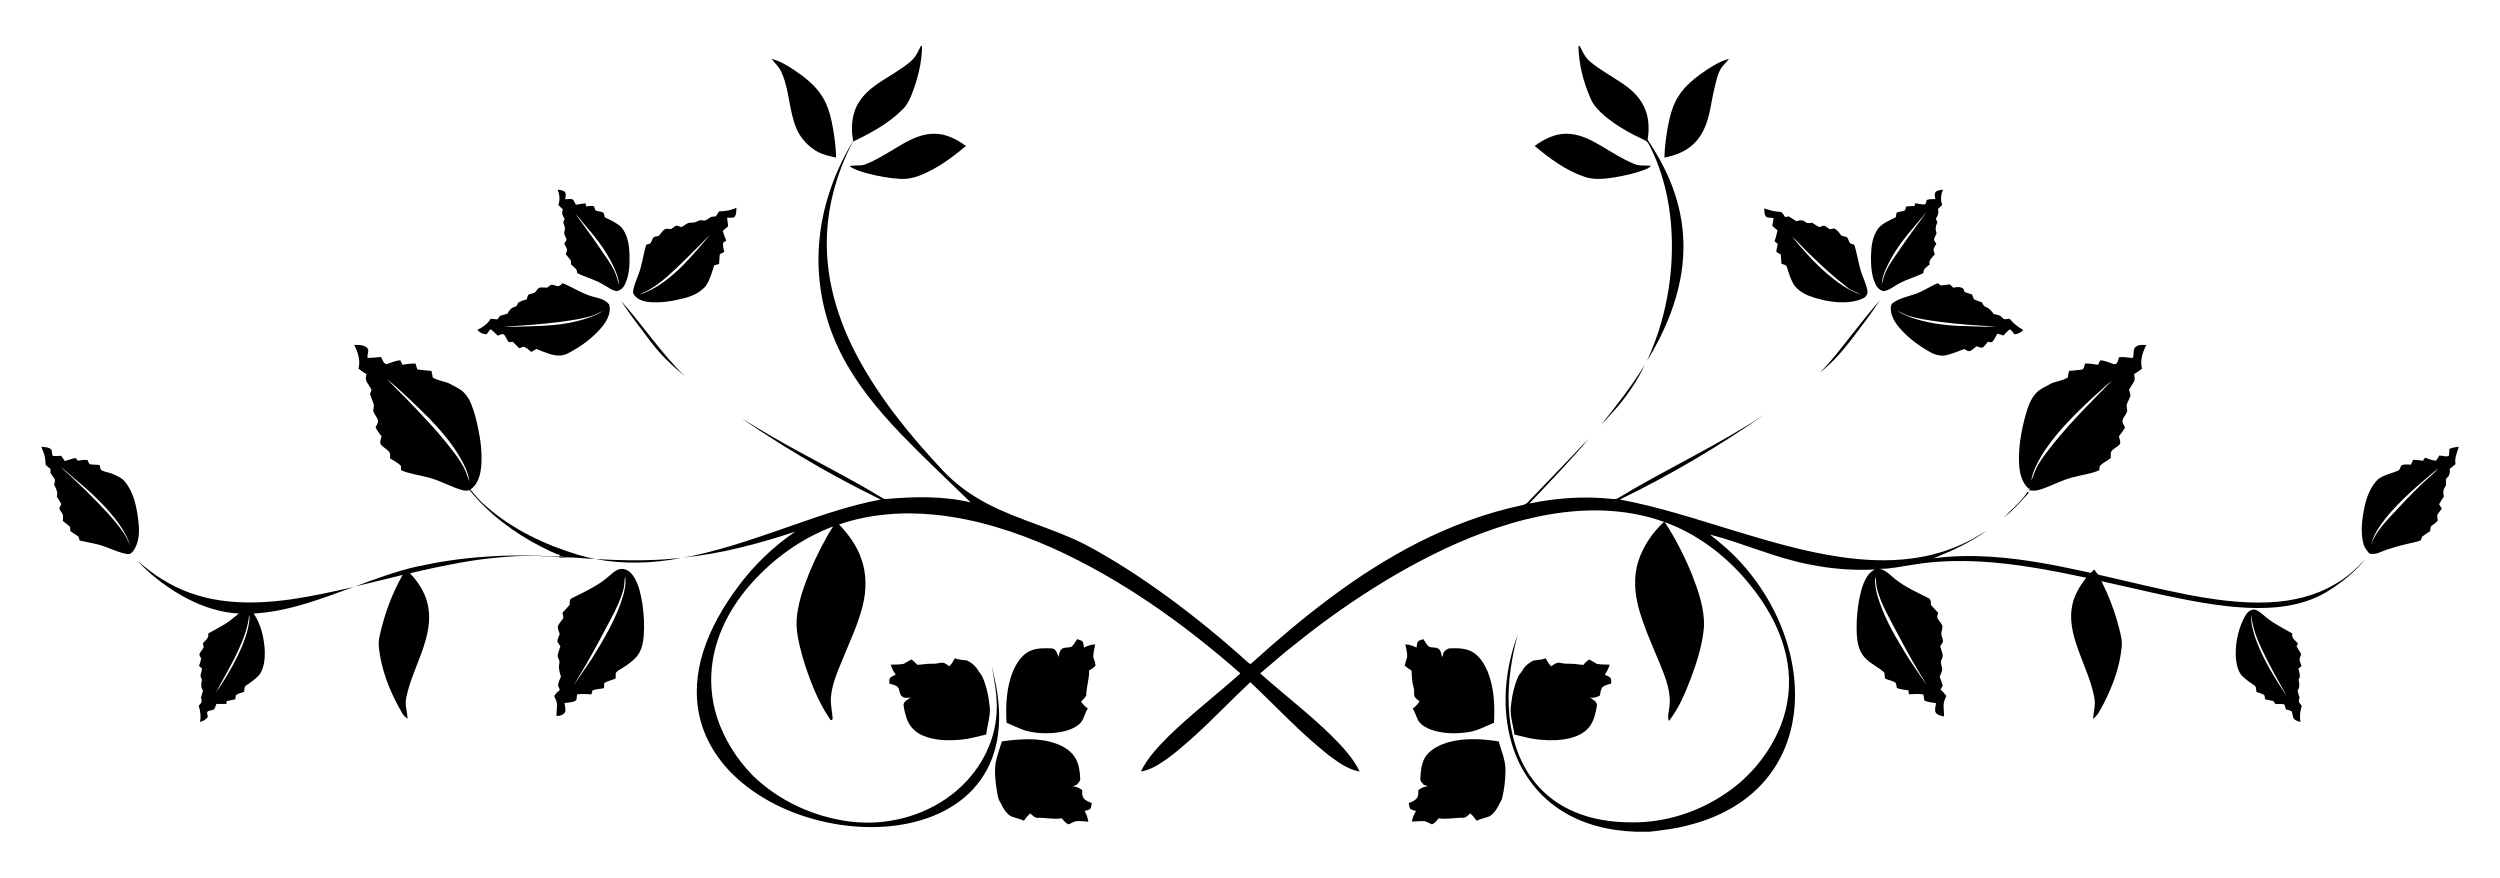 <?xml version="1.0" encoding="UTF-8"?>
<!DOCTYPE svg  PUBLIC '-//W3C//DTD SVG 1.1//EN'  'http://www.w3.org/Graphics/SVG/1.1/DTD/svg11.dtd'>
<svg enable-background="new -46.135 -51 2774.271 974" version="1.1" viewBox="-46.135 -51 2774.3 974" xml:space="preserve" xmlns="http://www.w3.org/2000/svg">

	<path d="m975.79 0h1.3c-0.14 18.68-4.84 37.09-11.72 54.37-2.36 5.88-5.31 11.66-9.92 16.11-15.6 15.69-35.39 26.26-55.15 35.74-18.49 35.62-29.59 75.51-28.91 115.81 0.41 42.99 13.88 84.94 33.92 122.67 25.18 47.03 59.26 88.61 95.67 127.33 13.88 14.57 30.38 26.48 48.19 35.78 35.12 18.43 74.19 27.66 109.46 45.73 31.55 16.76 61.52 36.34 90.37 57.35 31.06 22.72 60.9 47.09 89.44 72.9 1.33 0.95 3 3.24 4.43 1.09 56.44-50.91 116.43-99.02 184.46-133.63 36.58-18.57 75.35-33.08 115.52-41.61 2.41-0.49 4.81-1.39 6.46-3.32 13.33-13.98 26.76-27.88 40.14-41.82 9.25-9.33 17.87-19.27 27.33-28.38-20.95 24.77-43.54 48.11-65.84 71.66 29.57-6.12 60.05-8.39 90.13-5.27 2.84 0.23 6.01 0.9 8.55-0.86 53.4-32.35 110.48-58.33 162.6-92.82-51.03 35.59-104.79 67.31-160.76 94.51 42.5 7.92 83.64 21.46 124.93 33.99 39.64 12.03 79.53 23.96 120.63 29.88 25.48 3.63 51.45 4.93 77.05 1.71 21.59-2.69 42.84-8.71 62.32-18.48 7.84-3.63 14.99-8.55 22.5-12.79-18.03 13.17-38.51 22.52-59.15 30.82 41.71-5.32 83.95-1.2 125.14 6.2 16.46 2.89 32.75 6.66 49.12 10.03 1.32-1.25 2.67-2.49 4.03-3.73 1.74 2.51 3.17 5.95 6.67 6.28 31.91 7.28 63.68 15.15 95.8 21.49 30.13 5.75 60.81 10.1 91.56 8.68 25.22-1.18 50.68-6.92 72.56-19.89 12.96-7.13 23.95-17.23 34-27.97-12.14 14.99-27.52 27.18-44.04 37.03-26.64 15.48-58.45 18.32-88.64 16.79-31.95-1.68-63.39-8.04-94.6-14.69-21.85-4.83-43.66-9.76-65.47-14.74 8.42 16.79 15.18 34.45 19.74 52.68 1.59 6.64 3.61 13.39 2.72 20.3-2.06 21.96-9.78 43.06-19.83 62.57-3.51 6.02-5.97 13.12-11.99 17.18 0.51-7.55 3.1-15.09 1.57-22.67-2.85-16.8-9.97-32.4-15.84-48.27-6.23-16.45-12.07-34.01-9.32-51.83 1.69-12.65 8.31-23.92 16.07-33.8-38.59-8.17-77.5-15.65-116.96-17.88-25.38-1.38-50.98-0.75-76.06 3.59-12.04 1.66-24.02 4.59-36.23 4.42 7.18 1.45 11.95 7.3 17.46 11.6 11.03 8.67 23.91 14.47 36.39 20.7 3.24 1.21 3.07 4.89 3.08 7.74 2.64 2.92 5.33 5.8 7.93 8.77-0.32 1.91-1.21 3.86-0.75 5.82 1.63 3.2 4.64 5.64 5.61 9.2-0.01 2.95-1.31 5.73-1.34 8.68 0.43 2.81 2.04 5.43 1.91 8.33-0.74 1.9-2.04 3.52-3.13 5.21 1.23 4.63 4.43 9.61 1.78 14.34-2.88 4.23 1.77 8.76 0.12 13.2-0.66 2.1-1.61 4.09-2.47 6.12 1.33 3.24 2.49 6.55 3.4 9.95-0.83 1.41-1.62 2.84-2.37 4.28 2.29 2.24 4.53 4.54 6.47 7.12-1.41 3.1-3.02 6.25-3.11 9.73-0.12 4.32 0.56 8.62 0.47 12.96-3.45-0.66-7.56-1.44-9.49-4.7-1.05-3.25 0.24-6.71 0.63-9.97-4.44-0.65-8.95-1.17-13.08-2.97-0.27-2.23-0.33-4.48-0.96-6.63-5.31-1.18-10.78-0.32-16.14-0.27-0.16-1.46-0.3-2.92-0.42-4.37-4.28-0.8-8.87-0.73-12.82-2.7-0.71-1.8-0.47-3.94-1.49-5.57-3.4-2.79-8.14-2.78-11.82-5.02-0.34-2.13-0.16-4.31-0.6-6.41-6.18-5.79-14.28-9.12-20.28-15.17-6.61-5.9-9.24-14.89-10.06-23.43-1.09-12.76-0.28-25.63 1.62-38.28 1.85-10.22 3.87-20.77 9.51-29.69 2-3.39 5.11-5.92 8.5-7.86-24.17 1.32-48.47-0.74-72.19-5.51-38.01-7.18-73.43-23.53-110.73-33.28 13.46 10.56 26.49 21.81 37.65 34.85 26.1 29.76 44.9 66.12 52.91 104.96 4.66 23.04 5.43 47.04 0.78 70.16-3.58 18.05-10.54 35.49-20.86 50.75-10.15 15.21-23.58 28.12-38.83 38.15-16.8 11.06-35.68 18.76-55.15 23.67-14.23 3.83-28.88 5.64-43.48 7.3h-14.84c-29.93-0.95-60.36-8.17-85.43-25.08-25.46-16.8-43.91-43.19-52.54-72.31-11.91-39.58-7.8-82.71 6.44-121.12-6.7 25.59-11.08 52.01-9.9 78.54 1.16 30.45 9.73 61.61 29.3 85.5 11.39 14.02 26.35 25.01 42.93 32.1 20.31 8.78 42.62 12.04 64.64 11.97 37.02 0.35 73.78-11.51 104.25-32.4 27.15-18.28 48.69-44.78 60.78-75.21 8.61-21.77 11.26-45.84 7.5-68.95-5.4-34.44-23.35-65.66-45.69-91.93-24.19-28.66-55.28-51.77-90.59-64.74 12.02 18.3 21.96 37.92 30.23 58.18 7.08 18.36 13.91 37.54 13.36 57.49-1.59 19.76-7.54 38.89-14.47 57.36-6.47 16.67-13.33 33.67-24.55 47.76-1.87-4.98 0.08-10.24 0.51-15.29 2.36-16.42-4-32.3-10.05-47.21-8.44-20.47-17.7-40.7-23.75-62.05-4.78-17.3-6.17-36.07-0.46-53.32 5.49-16.52 15.58-31.38 28.35-43.15-22.54-8.19-46.5-12.04-70.42-12.69-44.48-1.02-88.48 9.26-130 24.58-37.89 14.08-74.03 32.52-108.62 53.35-34.39 20.88-67.43 44-98.73 69.28-13.89 10.65-26.94 22.34-40.31 33.63 25.98 23.2 53.78 44.34 78.71 68.71 12.02 12.12 24.16 24.67 31.72 40.19-13.21-2.25-24.23-10.51-34.71-18.33-31.12-24.47-57.9-53.79-86.72-80.81-20.9 19.5-40.56 40.3-61.74 59.51-12.93 11.52-25.87 23.23-40.76 32.2-5.83 3.53-12.17 6.31-18.93 7.44 7.33-15.21 19.16-27.52 30.91-39.37 25.21-24.63 53.34-45.97 79.49-69.55-62.86-55.28-131.9-104.55-208.42-139.1-41.22-18.32-84.8-32.26-129.81-36.89-35.9-3.68-72.81-1.06-107.09 10.69 10.4 11.11 19.86 23.59 24.69 38.2 5.95 16.58 5.8 34.84 1.57 51.81-5.26 21.26-14.88 41.06-23.03 61.3-5.43 13.08-11.15 26.42-12.3 40.69-0.63 7.75 1.41 15.33 1.94 23.01 0.3 1.75-2.29 3.36-2.96 1.08-14.04-20.54-22.79-44.16-30.06-67.8-4.3-15.63-8.71-31.89-6.42-48.22 2.14-16.51 7.86-32.26 14.04-47.63 7.36-17.35 15.75-34.32 25.91-50.2-34.92 13.15-66.08 35.45-90.77 63.32-21.38 23.95-37.63 53.28-42.77 85.21-3.48 21.04-1.78 42.85 4.67 63.17 7.81 24.12 21.66 46.14 39.3 64.28 28.99 28.52 67.9 46.27 108.08 51.49 39.37 4.9 80.81-5.14 112.44-29.38 26.45-19.95 45.58-50.18 49.72-83.3 2.88-20.26-1.13-40.56-4.8-60.43 2.14 9.36 4.51 18.69 5.98 28.19 3.3 20.73 3.6 42.22-1.63 62.67-4.31 17.15-12.78 33.3-24.85 46.27-12.35 13.42-28.13 23.38-45.02 30.06-32.83 12.87-69.19 14.57-103.8 9.33-39.14-6.14-77.46-21.35-108.05-46.87-22.23-18.49-39.74-43.45-46.42-71.82-5.81-23.89-3.75-49.19 3.55-72.51 8.22-26.5 22.43-50.75 38.93-72.91 17.53-23.64 38.94-44.39 63.31-60.93-40.48 13.32-81.97 24.5-124.47 28.73 3.41-0.61 6.83-1.15 10.23-1.81 39.75-8.49 78.04-22.39 116.35-35.7 30.43-10.65 61.12-20.94 92.86-26.94-22.97-11.2-45.62-23.05-67.8-35.73-29.56-17.03-58.71-34.88-86.62-54.51 21.52 13.53 43.51 26.31 65.91 38.34 29.62 16.25 59.78 31.57 88.61 49.22 1.76 0.93 3.52 2.34 5.65 2.16 31.26-2.79 63.26-3.58 94.01 3.71-26.25-25.61-53.05-50.66-78.47-77.11-24.97-26.27-48.38-54.59-64.89-87.04-19.47-37.83-28.23-81.12-24.76-123.54 3.14-40.17 16.96-79.09 37.72-113.48-2.72-14.78-1.56-30.98 6.97-43.76 9.31-14.6 25.16-22.69 39.27-31.83 7.06-4.83 14.66-9.14 20.53-15.48 3.84-4.1 5.73-9.48 8.46-14.29m1059.1 588.68c-0.88 7.33 0.44 14.72 2.48 21.75 6.25 20.75 16.6 39.97 27.84 58.4 8.17 13.99 17.7 27.11 26.83 40.48-2.45-4.56-5.33-8.86-7.95-13.31-9.82-15.92-18.45-32.53-27.31-48.99-7.3-13.99-15.3-27.81-19.6-43.1-1.53-4.96-1.05-10.23-2.29-15.23z"/>
	<path d="m1705.5 0h1.33c3.34 6.41 6.34 13.34 12.19 17.94 10.32 8.32 21.92 14.84 32.98 22.1 10.55 6.81 20.57 15.36 26.07 26.9 5.69 11.44 6.24 24.72 4.18 37.14 13.02 19.46 24.24 40.34 31.14 62.79 7.92 24.81 10.41 51.3 7.42 77.16-4.38 37.69-19.57 73.33-39.18 105.52 6.06-14.07 11.81-28.31 15.87-43.11 6.96-24.55 10.87-49.96 11.6-75.46 1.11-40.26-5.44-81.37-23.34-117.72-1.73-3.41-3.25-7.47-7.15-8.9-15.45-7.16-30.53-15.45-43.63-26.42-6.29-5.44-12.5-11.42-15.81-19.2-8.22-18.46-13.37-38.48-13.67-58.74z"/>
	<path d="m810.1 14.37c8.94 2.1 16.82 7.05 24.47 11.93 11.98 8.06 23.85 17.12 31.59 29.54 6.99 10.87 10.01 23.66 12.21 36.24 1.74 10.5 3.22 21.11 3.31 31.77-7.38-1.55-14.91-3.15-21.5-6.98-9.78-5.66-17.74-14.47-22.28-24.82-8.72-20.15-7.75-43.04-16.89-63.04-2.53-5.64-7.17-9.85-10.91-14.64z"/>
	<path d="m1848.2 26.22c7.6-4.86 15.47-9.74 24.35-11.85-3.34 4.39-7.84 7.93-10.21 13-3.01 6.21-4.34 13.03-5.94 19.69-3.81 15.2-4.83 31.27-11.67 45.58-5.03 10.95-13.84 20.14-24.81 25.22-6 2.92-12.47 4.71-18.99 5.98 0.17-11.34 1.78-22.61 3.72-33.77 2.18-11.76 5.11-23.68 11.57-33.89 7.77-12.65 19.86-21.76 31.98-29.96z"/>
	<path d="m953.82 109.78c11.6-6.75 24.42-12.86 38.18-12.33 12.48 0.32 23.91 6.32 33.78 13.54-10.96 9.12-22.27 17.91-34.75 24.87-11.33 6.31-23.71 12.15-36.99 11.73-12.95-0.6-25.76-3.04-38.28-6.37-6.62-1.84-13.31-3.86-19.13-7.62 5.7-2.01 12.04 0.15 17.64-2.27 14.03-5.5 26.58-14.01 39.55-21.55z"/>
	<path d="m1656.9 110.99c10.21-7.51 22.18-13.66 35.16-13.57 14.15-0.09 27.09 6.62 38.96 13.64 11.79 6.98 23.35 14.53 36.07 19.75 5.92 2.89 12.66 1.21 18.95 2.31-1.69 1.79-3.83 3-6.1 3.84-10.87 4.19-22.28 6.8-33.73 8.76-11.26 1.75-23.1 3.3-34.1-0.58-20.74-6.99-38.56-20.3-55.21-34.15z"/>
	<path d="m572.73 159.42c2.76 0.64 6.21 0.44 8.17 2.88 1.62 2.32 0.41 5.27 0.14 7.83 2.84 0.02 5.94-0.85 8.64 0.33 1.35 1.73 2.17 3.81 3.22 5.73 3.54-0.53 7.07-1.17 10.63-1.59 0.2 0.85 0.62 2.55 0.82 3.4 2.66-0.1 5.35-0.79 8.01-0.4 1.56 1.05 1.47 3.19 2.1 4.78 2.81 1.16 5.93 1.3 8.76 2.41 1.3 1.37 1.18 3.56 1.74 5.32 6.35 3.05 12.9 6.01 18.21 10.76 7.33 8.59 8.95 20.31 9.28 31.21 0.2 10.93-0.17 22.35-5.04 32.36-1.49 3.55-4.6 6.39-8.24 7.57-5.61-0.03-10.02-4.06-14.73-6.54-9.32-6.08-20.36-8.43-30.17-13.49 0.56-4.65-3.96-6.52-6.56-9.42-0.69-1.63 0.33-3.68-0.87-5.14-1.63-2.18-3.5-4.17-5.16-6.32 0.56-1.68 1.23-3.35 1.48-5.12-0.67-2.37-2.06-4.43-3.18-6.59 0.96-1.41 1.98-2.8 2.67-4.38-0.74-3.27-3.76-6.25-2.32-9.74 1.21-3.23-0.25-6.42-1.45-9.4 0.52-1.36 1.05-2.73 1.6-4.08-2.17-3.03-3.83-6.7-1.91-10.32-1.71-1.69-3.45-3.35-5.16-5.03 2.27-5.55 1.36-11.57-0.68-17.02m19.24 26.36c8.9 12.47 18.19 24.67 26.76 37.37 5.84 8.66 12.24 17.02 16.88 26.41 2.51 5.02 3.47 10.61 5.34 15.87-0.5-6.63-2.77-12.97-5.43-19-6.34-13.87-14.92-26.65-24.61-38.39-6.45-7.31-12.39-15.05-18.94-22.26z"/>
	<path d="m2102 161.94c2.08-2.05 5.24-1.91 7.92-2.55-2.06 5.45-2.97 11.44-0.71 16.99-1.61 1.53-3.21 3.06-4.78 4.6 1.2 3.77-0.12 7.53-2.24 10.66 0.5 1.42 1.02 2.83 1.56 4.25-1.94 3.77-2.52 8-0.74 11.95-1.07 2.34-2.39 4.59-2.99 7.1 0.5 1.69 1.67 3.06 2.65 4.51-1.17 2.13-2.54 4.18-3.21 6.53 0.23 1.76 0.92 3.42 1.5 5.11-2.44 3.55-7.25 6.38-5.7 11.36-2.97 2.68-7.33 4.86-6.89 9.53-8.66 4.5-18.29 6.79-26.84 11.53-5.85 2.92-10.87 7.87-17.62 8.59-3.8-0.94-7.01-3.89-8.58-7.43-4.69-9.46-5.27-20.27-5.21-30.65 0.29-9.56 0.98-19.6 5.87-28.08 4.2-8.47 13.8-11.76 21.69-15.83 0.28-1.75 0.47-3.55 1.02-5.25 2.62-0.97 5.49-1.1 8.15-2.03 2.12-0.37 1.52-3.1 2.21-4.64 3.08-0.46 6.22-0.58 9.36-0.55 0.18-0.77 0.53-2.3 0.7-3.07 3.27 0.37 6.51 1.24 9.83 1.35 2.63-0.04 2.4-3.24 3.05-5.03 3.06-0.99 6.3-1.07 9.52-0.99-0.24-2.6-1.51-5.74 0.48-7.96m-49.74 74.3c-4.76 8.87-9.58 18.2-10.33 28.4 1.03-2.87 1.71-5.85 2.63-8.75 3.13-9.95 9.55-18.35 15.29-26.9 10.34-15.32 21.31-30.19 32.27-45.07-14.01 16.86-29.33 32.92-39.86 52.32z"/>
	<path d="m751.84 183.57c6.62-0.2 13.33-0.98 19.3-4.1-0.46 3.45 0.19 7.61-2.31 10.4-2.45 1.36-5.48 0.46-8.15 0.76 0.29 3.16 1.1 6.26 1.23 9.44-1.81 1.92-4.14 3.25-5.97 5.16 0.95 3.68 2.32 7.22 3.84 10.7-1.17 0.89-2.35 1.77-3.53 2.63-0.23 3.38 0.44 6.71 1.41 9.94-1.65 0.94-3.32 1.82-4.99 2.67-0.46 3.58-0.59 7.19-0.82 10.79-1.82 0.51-3.66 0.99-5.48 1.48-2.47 7.8-4.56 15.9-9.19 22.77-6.07 7.31-15.06 11.51-24.15 13.69-13 3.39-26.56 5.63-40 4.16-6.61-0.87-14.29-3.61-16.78-10.42 0.52-6.56 3.32-12.67 5.63-18.75 4.57-11.03 5.54-23.07 9.19-34.37 1.56-0.55 3.4-0.63 4.72-1.72 1.29-1.86 1.74-4.14 2.9-6.07 1.71-1.49 4.14-1.46 6.25-1.92 2.09-2.53 3.83-5.48 6.61-7.32 2.02-1.39 4.5-0.12 6.75-0.23 2.02-1.04 3.68-2.67 5.71-3.72 2.05-0.38 3.95 0.95 5.88 1.49 3.73-1.62 6.75-5.42 11.15-4.92 3.49 0.27 6.62-1.4 9.7-2.79 2.03 0.14 4.13 0.69 6.17 0.21 2.35-0.98 4.16-2.94 6.52-3.93 1.49-0.22 3.02-0.21 4.53-0.46 1.62-1.6 2.65-3.67 3.88-5.57m-40.18 56.09c-10.88 10.48-21.8 21.19-34.66 29.25-4.24 2.77-9.02 4.51-13.38 7.03 18.66-6 34.25-18.77 48.01-32.35 10.48-10.96 20.61-22.29 30.09-34.12-9.96 10.12-19.84 20.32-30.06 30.19z"/>
	<path d="m1911.7 180.26c4.36 1.28 8.65 3.01 13.22 3.41 2.02 0.32 4.2 0.21 6.13 1.07 1.59 1.39 2.53 3.34 3.7 5.09 1.39-0.21 2.82-0.43 4.25-0.67 2.79 1.78 5.52 3.67 8.42 5.3 3.15-1.05 6.77-1.76 9.53 0.65 2.2 2.08 5.06 1.59 7.75 0.95 2.63 1.75 5.28 3.5 8.08 5 1.69-0.65 3.35-1.42 5.19-1.72 2.28 0.94 4.1 2.68 6.23 3.92 1.62 0.24 3.21-0.51 4.85-0.78 3.08 1.24 5.19 3.81 7.01 6.49 1.6 2.95 5.77 1.7 7.94 3.9 1.14 1.94 1.54 4.28 2.98 6.08 1.34 0.9 3.02 1.08 4.58 1.57 3.43 10.67 4.71 21.9 8.43 32.49 2.17 5.94 4.89 11.73 6.1 17.98 0.87 2.94-0.7 6.24-2.89 8.15-8.87 4.82-19.29 5.72-29.2 5.24-11.59-0.73-23.06-3.33-33.87-7.56-7.14-3.21-14.34-8.01-17.47-15.5-2.75-5.12-4.05-10.79-5.92-16.24-0.83-2.49-4.02-2.46-6.01-3.41-0.28-3.5-0.36-7.02-0.77-10.51-1.69-0.91-3.85-1.32-4.89-3.05 0.21-2.81 1.18-5.49 1.59-8.27-0.93-1.28-2.34-2.03-3.56-2.94 1.4-4.01 2.45-8.14 3.31-12.3-2.05-1.62-4.09-3.25-5.89-5.12 0.65-2.83 1.23-5.69 1.43-8.59-2.78-0.39-6.02 0.28-8.35-1.56-2.16-2.45-1.65-6.05-1.9-9.07m30.63 30.99c11.89 14.47 24.2 28.72 38.44 40.96 11.43 9.68 23.74 19.07 38.15 23.73-5.23-3.08-11.45-4.46-15.96-8.73-14.47-11.11-27.87-23.53-40.92-36.26-6.78-6.36-12.74-13.55-19.71-19.7z"/>
	<path d="m578.36 263.25c11.49 4.76 21.96 11.97 34.09 15.12 6.25 1.57 13.38 3.09 17.41 8.6 2.41 8.26-1.74 16.7-6.63 23.2-10.76 13.5-25.09 23.88-40.43 31.61-11.46 5.01-23.05-1.71-33.75-5.48-1.87 1.13-3.76 2.24-5.69 3.25-2.64-2.1-5.01-4.85-8.33-5.83-1.68 0.44-3.27 1.15-4.88 1.79-2.5-2.35-4.87-4.84-7.29-7.27-1.28 0.23-2.56 0.49-3.85 0.59-3.01-2.09-3.29-6.46-6.14-8.73-2.19-1.14-4.46 0.78-6.49 1.41-2.94-2.25-5.08-5.44-8.39-7.21-1.37 1.9-2.75 3.8-4.18 5.65-4.03-0.04-7.64-1.84-10.28-4.84 5.86-2.85 11.5-6.52 14.8-12.34 2.52 0.12 5.04 0.38 7.55 0.75 0.93-1.33 1.85-2.67 2.77-4 2.77-0.79 5.55-1.57 8.33-2.37 1.76-3.22 3.93-6.57 7.75-7.49 2.32-0.47 3.41-2.35 3.97-4.5 2.86-2.05 6.25-3.06 9.64-3.86 0.52-1.74 0.88-3.54 1.72-5.16 2.13-1.19 4.66-1.28 6.88-2.27 2.06-1.46 3.02-4.01 5.05-5.5 2.95-0.73 6.02-0.24 9.03-0.12 1.59-1.18 3.06-2.62 4.94-3.35 2.66 0.09 5.04 1.77 7.71 1.68 1.82-0.67 3.19-2.14 4.69-3.33m32.82 36.09c-11.78 3.76-24.12 5.18-36.31 6.97-20.61 2.63-41.36 4.01-62.09 5.25 4.05 0.25 8.12 0.16 12.18 0.06 23.06-0.87 46.43-0.49 68.98-6.17 10.21-2.53 20.49-5.76 29.33-11.6-4.09 1.69-7.89 4.06-12.09 5.49z"/>
	<path d="m2078.4 275.53c9.19-2.82 16.98-8.74 25.87-12.28 1.46 0.93 2.69 2.92 4.7 2.41 2.9-0.25 5.77-0.76 8.69-1.12 1.22 1.28 2.5 2.54 3.81 3.77 3.62-0.86 7.88-1.52 11.04 1.01 0.6 1.19 0.98 2.48 1.46 3.75 2.66 1.14 5.55 1.64 8.26 2.71 0.95 1.77 1.33 3.8 2.4 5.52 2.74 1.29 5.7 2.09 8.54 3.18 1.14 2.2 2.28 4.67 4.88 5.42 3.64 1.37 6.02 4.51 8.25 7.54 2.44 0.59 5.01 0.96 7.3 2.11 1.51 1.15 2.68 2.75 4.37 3.72 1.97 0.02 3.94-0.32 5.95-0.54 4.17 5.13 9.42 9.16 15.13 12.47-2.59 2.84-6.04 4.62-9.91 4.75-1.53-1.92-2.65-4.47-5.09-5.36-2.68 1.88-4.7 4.49-7 6.76-2.21-0.95-4.5-1.69-6.87-1.93-1.67 2.89-2.93 6.08-5.14 8.6-1.4 1.51-3.5 0.34-5.19 0.26-1.76 2.01-3.23 4.3-5.26 6.04-2.35 1.31-4.9-0.48-7.18-1.09-2.34 1.68-4.42 3.73-6.92 5.13-2.45 1.26-4.72-1.11-6.8-2.03-7.25 2.52-14.27 5.86-21.87 7.19-7.02 0.83-13.69-2.07-19.47-5.75-9.47-5.58-18.37-12.18-26.11-19.99-6.13-6.41-12.21-13.66-13.85-22.64-0.44-3.5-1-8.15 2.51-10.31 7.02-4.81 15.51-6.68 23.5-9.3m-18.93 18.29c4.55 3.29 9.79 5.42 15.01 7.42 17.48 6.18 36.06 8.71 54.52 9.45 13.49 0.18 26.97 1.33 40.47 0.91-21.18-1.44-42.41-2.68-63.47-5.55-11.47-1.67-23.04-3.1-34.13-6.59-4.36-1.38-8.23-3.84-12.4-5.64z"/>
	<path d="m2040.1 282.16c-10.59 16.2-22.43 31.53-34.24 46.86-9.65 12.39-20.4 24.02-32.76 33.76 13-12.71 23.77-27.41 35.09-41.58 10.44-13.17 20.73-26.48 31.91-39.04z"/>
	<path d="m642.82 282.62c24.66 27.34 44.74 58.66 71.45 84.2-13.66-11.3-26.78-23.43-37.5-37.61-11.54-15.37-23.43-30.5-33.95-46.59z"/>
	<path d="m346.92 331.76c5.36-0.17 12.09-0.14 15.53 4.71 0.5 3.21-1.31 6.47-0.66 9.79 4.96-0.15 9.9-0.73 14.86-1.06 1.87 2.65 2.47 7.66 6.37 7.83 5-1.46 9.71-4.01 15.04-4.17 0.78 1.69 1.59 3.37 2.52 5 4.73-0.96 9.55-1.51 14.39-1.42 0.65 2.17 1.26 4.36 1.97 6.52 5.22 0.77 10.48 1.18 15.74 1.65 0.62 2.4 1.02 4.84 1.39 7.28 6.18 4.14 14.04 3.91 20.34 7.75 3.44 1.87 6.98 3.58 10.29 5.69 5.84 3.98 9.79 10.19 12.31 16.69 3.33 8.42 5.62 17.23 7.38 26.11 2.95 13.74 4.63 27.88 3.53 41.94-0.84 9.66-3.51 20.41-12.03 26.17 5.31 6.55 10.79 13.08 17.3 18.5 29.39 25.83 65.49 42.96 102.77 54.1 5.99 1.78 12.07 3.16 18.17 4.5-13.58-0.44-27.18-2.84-40.76-1.24 1.55-0.53 4.64-1.59 6.19-2.12-2.56 0.31-5.04 1.16-7.61 1.24-8.63-0.42-17.24-1.2-25.87-1.6-27.02 0.35-54.02 2.88-80.63 7.64-18.97 3.47-37.86 7.44-56.62 11.89 10.62 11.17 19.17 25.16 20.73 40.78 2.32 18.18-3.54 35.98-9.87 52.76-5.51 14.61-11.88 29.04-14.96 44.42-1.86 7.8 1.07 15.58 1.47 23.37-2.15-1.29-4.15-2.92-5.42-5.11-11.77-19.71-20.89-41.24-25.08-63.89-1.12-7.44-2.58-15.16-0.59-22.58 5.17-23.68 13.57-46.78 25.55-67.88-17.59 4.32-35.16 8.7-52.79 12.8 22.41-8.24 44.84-16.7 68.17-21.98 24.71-5.39 49.79-9.28 75.05-10.9 17.93-1.58 35.96-1.47 53.95-1.65 9.55 0.51 19.09 1.32 28.67 1.44 0.61-0.58 1.23-1.15 1.86-1.71-7.76-2.11-14.71-6.29-21.94-9.66-29.9-15.46-57.43-36.15-78.65-62.43-2.88 0.8-5.89 0.72-8.74-0.18-12.41-3.66-23.71-10.31-36.23-13.65-10.33-2.98-21.25-3.89-31.13-8.33-0.03-1.6-0.05-3.19-0.05-4.78-3.5-3.55-8.04-5.69-12.18-8.35 0.08-2.19 0.6-4.58-0.6-6.56-2.31-3.93-7.24-5.27-9.71-9.06-1.34-2.86 0.4-5.95 1-8.78-2.5-3.16-4.93-6.39-6.76-9.99 1.13-2.3 2.86-4.57 2.81-7.23-0.67-3.8-3.76-6.5-5.07-10.03-0.76-2.86 1.22-5.79 0.13-8.61-1.24-3.84-2.78-7.58-4.06-11.4 0.6-1.41 1.21-2.82 1.82-4.22-1.64-3.25-3.87-6.14-5.6-9.33-1.44-2.54-0.55-5.49-0.13-8.16-2.97-1.97-6.01-3.84-8.74-6.14 2.31-9.09-0.67-18.31-4.82-26.37m36.64 37.89c5.78 6.8 12.42 12.79 18.61 19.19 19.96 20.48 39.85 41.19 56.91 64.21 4.46 6.01 8.63 12.3 11.56 19.21 1.44 3.66 2.53 7.46 4.29 10.99-1.71-9.96-6.08-19.28-11.29-27.87-9.2-15.59-21.21-29.3-33.71-42.31-15-14.94-30.25-29.67-46.37-43.42z"/>
	<path d="m2324.4 333.49c3.26-2.35 7.5-1.58 11.29-1.73-4.15 8.04-7.15 17.23-4.81 26.3-2.71 2.33-5.74 4.21-8.74 6.11 0.4 2.63 1.24 5.53-0.05 8.07-1.69 3.24-4.03 6.11-5.59 9.42 0.66 2.13 1.47 4.27 1.55 6.53-0.96 3.17-2.8 5.98-3.83 9.13-1.36 2.88 1.04 5.98-0.03 8.92-1.31 3.12-3.8 5.62-4.81 8.87-0.77 2.98 1.46 5.59 2.66 8.14-1.87 3.61-4.34 6.83-6.8 10.04 0.65 2.85 2.45 6.08 0.9 8.92-2.56 2.86-6.47 4.16-8.85 7.21-1.88 2.28-0.44 5.42-1.3 8.01-3.75 3.28-8.81 4.9-11.94 8.89-0.47 1.45-0.42 2.99-0.57 4.49-9.32 4.27-19.69 5.08-29.45 7.92-12.19 3.04-23.23 9.23-35.08 13.25-2.58 0.87-5.28 1.34-7.95 1.6-1.62-0.56-3.26-0.49-4.82 0.01-0.2-1.14-0.34-2.27-0.44-3.4l-0.57 1.16c-8.03-7.07-10.22-18.2-10.72-28.4-0.76-18.26 2.57-36.46 7.45-54 2.53-8.59 5.44-17.58 11.86-24.13 3.85-4.17 9.25-6.26 14.09-9.01 6.39-4.01 14.47-3.67 20.73-8.01 0.29-2.43 0.7-4.86 1.39-7.21 4.48-0.45 9-0.62 13.46-1.35 3.56-0.05 3.15-4.52 4.39-6.91 4.8 0.08 9.59 0.64 14.34 1.47 0.83-1.61 1.57-3.26 2.34-4.91 5.48 0.12 10.33 2.77 15.46 4.28 4.28 0.33 4.24-4.94 5.46-7.77 5.04-0.51 10.05 0.45 15.07 0.92 2.22-4.05-0.44-10.03 3.91-12.83m-49.3 57.73c-21.18 19.89-42.29 40.59-57.12 65.82-4.35 8-8.78 16.33-9.94 25.47 1.6-3.35 2.57-6.96 3.98-10.4 3.06-7.17 7.45-13.67 12.12-19.89 21.95-29.37 48.23-55.09 73.82-81.22-7.97 6.34-15.22 13.51-22.86 20.22z"/>
	<path d="m1730.4 420.65c17.35-21.47 34.27-43.38 48.8-66.89-8.09 17.13-18.69 33.06-31.01 47.45-5.88 6.52-11.6 13.21-17.79 19.44z"/>
	<path d="m0 444.79c3.71 0.47 8.09 0.33 10.93 3.17 0.68 2.21 0.69 4.56 1.28 6.8 3.11 0.83 6.33 0.19 9.47-0.04 1.32 2.02 2.69 4.01 4.14 5.94 3.97-1.03 7.76-2.74 11.81-3.4 1.01 0.89 1.83 1.96 2.72 2.98 3.48-0.65 7.02-1.06 10.58-0.83 0.87 1.59 1.22 3.68 2.72 4.83 3.55 0.52 7.17 0.28 10.72 0.83 0.76 1.98 0.36 4.94 2.57 6.01 4 2.05 8.66 2.25 12.73 4.16 4.56 2.2 9.63 4.07 12.77 8.28 9.96 12.02 13.04 27.88 14.88 42.96 1.31 10.65 1.49 22.31-4.19 31.83-1.74 2.87-4.3 6.41-8.19 5.52-8.06-1.26-15.52-4.83-23.14-7.6-9.45-3.84-19.64-5.07-29.51-7.36-0.46-1.5-0.9-3-1.35-4.5-3.06-1.9-6.09-3.87-8.98-6.03-0.15-1.62-0.16-3.25-0.55-4.82-2.39-2.39-5.3-4.17-7.83-6.41 0.15-2.05 0.46-4.11 0.22-6.16-0.64-2.31-2.39-4.07-3.47-6.17-1.51-2.19 0.89-4.37 1.59-6.4-1.51-2.87-3.24-5.6-5.03-8.29 1.62-4.75-0.99-9.11-2.93-13.27 0.33-1.85 0.99-3.71 0.8-5.6-1.25-2.58-3.17-4.75-4.8-7.09-0.02-1.59 0.05-3.19-0.19-4.76-1.53-1.58-3.46-2.68-5.01-4.21-0.62-2.33-0.45-4.8-0.82-7.17-0.42-4.38-2.36-8.37-3.94-12.4v-0.8m21.25 22.24c4.15 4.8 9.31 8.54 13.82 12.97 6.43 6.2 13.04 12.22 19.24 18.65 12.83 12.92 25.71 25.96 36.2 40.9 3.33 4.49 5.25 9.77 7.64 14.77-4.28-14.48-13.76-26.72-23.44-38.03-15.95-18.34-35.07-33.5-53.46-49.26z"/>
	<path d="m2672 447.09c3.22-1.22 6.59-1.96 10.03-2.38v1.61c-1.92 5.72-4.46 11.58-3.24 17.75-2.15 1.8-4.33 3.53-6.52 5.24 0.55 3.47 0.33 7.06-2.52 9.49-3.49 2.69 0.19 7.3-2.49 10.44-2.33 3.21-2.43 7.12-1.38 10.83-1.95 2.74-3.76 5.58-5.31 8.56 0.99 1.6 1.98 3.2 3.02 4.81-1.69 2.34-3.64 4.5-5.03 7.02-0.55 2.09 0.84 4.29 0.33 6.41-1.95 2.79-5.29 4.11-7.58 6.57-0.41 1.58-0.49 3.21-0.62 4.84-2.88 2.09-5.85 4.05-8.78 6.07-0.56 1.37-1.03 2.78-1.67 4.11-1.53 1.08-3.48 1.3-5.19 1.81-13.81 3.15-27.72 6.27-40.76 11.92-3.41 1.66-7.24 1.61-10.9 1.28-2.59-3.1-5.37-6.22-6.58-10.15-3.85-14.23-1.76-29.25 1.36-43.41 2.42-10.66 6.77-21.36 14.69-29.13 6.42-4.77 14.49-6.32 21.78-9.29 2.84-0.9 2.54-4.6 4.48-6.33 3.21-1.2 6.74-0.55 10.12-0.57 0.87-1.72 1.67-3.48 2.49-5.24 3.64-0.17 7.29 0.26 10.87 1.01 0.73-1.18 1.5-2.35 2.3-3.52 3.97 1.36 7.91 3.1 12.17 3.42 1.54-1.69 2.49-3.81 3.69-5.76 3.47 0.01 7.39 1.9 10.66 0.29 0.45-2.54 0.4-5.14 0.58-7.7m-70.66 76.91c-6.84 8.84-13.49 18.32-16.32 29.28 4.12-11.02 11.62-20.24 19.43-28.86 12.42-13.25 24.62-26.73 37.85-39.18 5.78-5.54 12.33-10.32 17.34-16.63-20.51 17.26-41.38 34.45-58.3 55.39z"/>
	<path d="m2204.1 494.68c0.36 0.42 0.74 0.84 1.15 1.28-8.83 9.24-17 19.31-27.32 27 8.87-9.26 18.94-17.58 26.17-28.28z"/>
	<path d="m691.15 569.75c6.15-0.5 12.3-1.14 18.47-1.47-31.18 5.97-63.58 7.14-94.85 1.11 25.43 1.45 50.95 2.08 76.38 0.36z"/>
	<path d="m106.36 571.39c8.84 7.32 17.71 14.69 27.61 20.57 19.5 12.34 41.76 20.04 64.55 23.35 26.37 3.89 53.22 2.37 79.5-1.37 22.97-3.45 45.68-8.33 68.29-13.59-35.9 13.11-72.3 27.37-110.87 29.46 8.06 12.12 11.45 26.81 12.26 41.18 0.26 8.95-0.64 18.47-5.48 26.23-4.13 4.94-9.55 8.55-14.81 12.16-2.76 1.45-2.24 4.82-2.65 7.42-3.12 1.06-6.6 1.58-9.19 3.79-0.36 1.44-0.33 2.96-0.53 4.45-3.24 0.66-6.5 1.25-9.73 1.98-0.05 0.79-0.14 2.39-0.19 3.18-3.7 0.09-7.4 0.04-11.1-0.03-0.86 2.05-1.37 4.31-2.7 6.14-2.21 0.98-4.74 1.01-6.93 2.07-1.53 1.7 0.01 4.18 0.09 6.16-1.98 3.1-5.23 4.73-8.71 5.59 1.33-5.97 0.44-12.05-1.38-17.8 1.1-1.46 2.42-2.77 3.19-4.44 0.32-1.62-0.39-3.21-0.66-4.78 0.77-2.6 1.57-5.18 2.18-7.81-2.85-3.54-1.87-8.06-1.15-12.13-0.62-1.36-1.32-2.68-1.69-4.12 0.47-2.69 1.38-5.29 1.92-7.96-1.16-1.04-2.33-2.07-3.48-3.1 1.02-2.74 1.97-5.52 2.38-8.42-0.77-1.7-2.64-3.48-1.64-5.47 1.07-2.06 2.71-3.74 3.86-5.74 1.34-1.68-0.12-3.7-0.39-5.48 2.78-3.11 7.29-6.08 5.97-10.89 6.46-3.55 12.97-7.01 19.27-10.84 5.28-3.28 9.84-7.55 14.75-11.32-19.8-0.95-39-7.21-56.57-16.19-20.86-10.78-39.92-25.11-55.97-42.25m124.02 59.97c-1.31 13.42-6.03 26.18-11.68 38.33-7.36 16.53-16.92 31.93-25.25 47.95 6.69-9.54 12.79-19.5 18.43-29.69 7.95-15.02 15.55-30.6 18.3-47.53 0.4-2.99 0.96-6.08 0.2-9.06z"/>
	<path d="m634.91 583.9c3.35-2.64 7.82-4.41 12.09-3.17 4.83 1.25 8.4 5.18 10.88 9.33 5.12 8.55 6.98 18.5 8.77 28.17 1.78 12.48 2.55 25.16 1.46 37.74-0.75 7.62-2.62 15.53-7.59 21.57-4.45 5-9.92 8.99-15.56 12.54-2.73 1.76-6.13 2.98-7.79 5.96-0.17 1.97 0.05 3.96-0.12 5.95-4.19 1.87-8.89 2.5-12.72 5.19-0.03 1.82-0.08 3.64-0.16 5.48-4.24 0.96-8.69 1.03-12.8 2.49-0.49 1.42-0.81 2.9-1.19 4.37-5.28-0.31-10.59-0.61-15.87-0.05-0.78 2.61 0.43 6.78-2.96 7.77-3.53 1.37-7.4 1.3-11.07 2.1 0.41 3.16 1.58 6.41 0.83 9.61-1.82 3.39-6.02 4.74-9.67 4.61-0.21-4.22 0.65-8.4 0.53-12.61-0.11-3.4-1.71-6.49-3.14-9.48 1.66-2.7 3.92-4.93 6.33-6.96-0.72-2.12-2.41-4.14-1.78-6.48 0.56-2.84 1.88-5.44 3.02-8.08-1.58-4.77-2.97-9.78-1.81-14.82 0.96-3.3-2.19-5.91-1.84-9.18 0.58-3.39 2.12-6.5 3.03-9.8-1.18-1.67-2.61-3.23-3.29-5.18-0.13-2.96 1.47-5.64 2.51-8.32-0.82-2.55-1.87-5.06-2.19-7.74 0.65-3.98 4.24-6.49 6.08-9.88 0.41-2.03-0.5-4.01-0.88-5.97 2.65-3.02 5.4-5.94 8.12-8.89-0.16-2.64-0.47-6.18 2.51-7.41 10.56-5.34 21.39-10.29 31.25-16.89 5.46-3.39 9.99-8 15.02-11.97m10.49 20.32c-3.05 10.53-7.72 20.52-12.89 30.17-8.86 16.77-17.74 33.54-27.09 50.05-4.71 8.32-9.99 16.31-14.62 24.67 6.73-9.72 13.34-19.52 19.97-29.31 13.66-22.08 27.18-44.7 34.62-69.76 1.92-6.97 3.36-14.29 2.24-21.52-1.04 5.2-0.67 10.6-2.23 15.7z"/>
	<path d="m2443.3 636.41c2.17-3.9 4.17-8.77 8.76-10.3 4.85-2.45 9.26 2.13 12.91 4.82 9.63 8.87 21.46 14.67 32.76 21.07-1.37 4.88 3.34 7.91 6.19 11.05-0.38 0.83-1.14 2.49-1.52 3.32 1.56 2.94 3.66 5.57 5.09 8.59-0.43 2.02-1.71 3.83-1.76 5.93 0.34 2.45 1.36 4.74 2.21 7.07-1.19 1.04-2.37 2.08-3.5 3.14 0.81 4.05 3.03 8.29 0.24 12.09 0.74 4.09 1.59 8.52-1.15 12.1 0.56 2.67 1.35 5.29 2.19 7.9-0.32 1.56-1.07 3.12-0.73 4.74 0.83 1.62 2.08 2.97 3.23 4.4-1.85 5.79-2.67 11.88-1.42 17.9-2.55-0.98-5.63-1.31-7.32-3.65-1.75-2.48-1.26-5.81-2.77-8.35-1.92-1.04-4.1-1.42-6.14-1.99-0.53-1.8-0.88-3.63-1.61-5.33-3.17-1.33-6.68-0.24-9.96-0.65-0.94-0.98-1.55-2.17-2.23-3.27-3.02-0.76-6.08-1.33-9.09-1.96-0.37-1.61-0.64-3.22-1.13-4.75-2.68-1.67-5.82-2.31-8.71-3.41-0.48-2.51 0.2-5.84-2.4-7.33-3.89-2.76-7.97-5.27-11.41-8.6-6.34-4.92-8.02-13.38-8.91-20.91-1.09-14.89 1.81-30.12 8.18-43.62m8.86-4.95c-0.74 9.1 2.01 17.99 4.84 26.52 8.3 23.05 21.45 43.92 34.96 64.23-9.59-17.27-19.46-34.4-27.9-52.27-5.74-12.19-10.69-24.95-11.9-38.48z"/>
	<path d="m1142.8 666.78c2.77-2.26 4.39-5.58 6.38-8.5 2.11 0.81 4.8 1.06 6.25 3.04 0.86 1.98 0.98 4.18 1.35 6.3 3.89-1.95 8.05-3.39 12.45-3.54-1.03 4.61-2.06 9.28-2.11 14.04 0.74 3.24 2.63 6.28 2.38 9.72-1.9 2.25-4.54 3.62-6.95 5.21 0.13 9.48-3.21 18.57-3.27 28.01-1.6 2.4-3.54 4.54-5.71 6.44 1.84 3.15 4.51 5.64 7.44 7.79-3.88 5.62-4.26 13.43-9.99 17.73-7.86 6.34-18.15 8.41-27.96 9.38-10.94 0.78-22.14 0.17-32.67-3.07-6.64-2.46-13.05-5.47-19.55-8.25-1.07-19.47-0.18-39.64 7.43-57.85 3.95-8.65 9.41-17.49 18.3-21.72 7.79-3.54 16.64-3.36 25-2.94 4.54 0.78 5.52 5.95 6.9 9.58 0.89-3.32 1.03-7.45 4.31-9.43 3.07-1.64 6.79-0.76 10.02-1.94z"/>
	<path d="m1527.2 661.32c1.42-1.95 4.05-2.22 6.16-3.08 1.89 2.83 3.55 5.9 6.05 8.27 3.42 1.79 8.06 0.11 11.17 2.81 2.68 2.14 2.69 5.8 3.51 8.84 0.93-1.61 1.37-3.41 1.67-5.22 1.98-2.03 4.15-4.43 7.25-4.45 8.99-0.37 18.82-0.23 26.55 5.05 7.17 4.99 11.76 12.81 15.19 20.67 7.21 17.98 8.06 37.73 7.03 56.85-9.49 3.88-18.63 9.11-28.94 10.46-13.21 2-26.99 1.72-39.78-2.37-5.74-2.04-11.65-4.99-15.13-10.17-2.38-4.45-3.62-9.42-6.32-13.7 2.94-2.19 5.62-4.74 7.49-7.93-2.17-1.86-4.96-3.44-5.84-6.33-0.38-3.2 0.37-6.5-0.78-9.61-1.89-5.92-1.84-12.15-2.21-18.27-2.63-1.61-5.19-3.33-7.51-5.34 0.49-3.38 1.87-6.53 2.73-9.8-0.08-4.71-1.1-9.34-2.11-13.92 4.37 0.2 8.55 1.58 12.43 3.56 0.39-2.12 0.42-4.36 1.39-6.32z"/>
	<path d="m1007.2 688.49c2.71-2.52 4.55-5.74 6.23-8.99 4.33 1.73 9.01 1.86 13.58 2.45 5.41 2.59 10.11 6.72 12.92 12.08 4.84 5.27 6.69 12.33 8.69 19.02 2 7.19 2.9 14.63 3.76 22.03 0.33 9.87-2.92 19.34-4.19 29.04-9.38 2.18-18.68 4.92-28.31 5.72-14.36 1.27-29.44 1.02-42.82-4.95-8.07-3.55-14.54-10.55-17.19-18.99-1.49-4.87-2.88-9.84-3.36-14.91 0.66-4.04 4.78-5.85 7.89-7.8-3.12 0.01-6.69 0.97-9.31-1.25-3.63-2.5-2.33-7.86-5.26-10.82-2.6-2.01-5.91-2.67-9-3.49 0.04-2.23-0.62-4.87 1.07-6.66 1.71-1.53 3.95-2.26 6-3.23-2.39-3.42-4.42-7.1-5.55-11.13 4.79-0.28 9.68 0.05 14.41-0.96 2.86-1.56 5.55-3.42 8.52-4.81 2.53 1.6 4.41 3.95 6.64 5.9 5.38-0.14 10.69-1.45 16.1-1.18 3.45 0.19 6.83-0.44 10.19-1.12 3.54-0.57 6.47 1.94 8.99 4.05z"/>
	<path d="m1655.3 682.06c4.62-0.78 9.44-0.73 13.88-2.56 1.67 3.22 3.46 6.46 6.17 8.95 2.87-2.41 6.53-4.94 10.49-3.74 4.94 1.29 10.07 0.59 15.1 1.09 3.31 0.3 6.61 0.74 9.94 1.1 1.85-2.33 3.98-4.45 6.53-6.04 2.97 1.42 5.69 3.32 8.6 4.85 4.65 0.89 9.43 0.66 14.15 0.88-1.16 4-3.04 7.74-5.41 11.16 1.9 0.9 3.95 1.62 5.65 2.94 2.02 1.69 1.3 4.57 1.43 6.88-3.3 0.9-6.79 1.69-9.5 3.89-2.16 2.58-2.44 6.13-2.98 9.33-3.39 2.09-7.19 3.07-11.16 2.34 3.2 2.14 8.09 4.23 7.85 8.8-1.37 8.02-3.05 16.42-8.01 23.1-4.37 5.93-11.01 9.8-17.95 11.98-12.61 4.04-26.09 3.95-39.14 2.68-9.02-0.89-17.72-3.5-26.5-5.58-1.47-11.28-5.78-22.54-3.59-34.02 1.15-10.21 3.46-20.34 7.57-29.78 1.37-3.08 3.98-5.37 5.61-8.31 2.42-4.53 6.91-7.48 11.27-9.94z"/>
	<path d="m1560 772.98c18.49-5.34 38.15-4.12 56.96-1.26 2.99 10.62 7.74 21.03 7.57 32.26-0.08 10.72-1.36 21.47-3.96 31.86-3.78 6.84-6.7 14.77-13.7 19.04-4.73 1.86-9.82 2.66-14.42 4.88-2.09-2.95-4.29-5.86-7.11-8.15-2.13 2.02-4.29 4.53-7.36 4.93-9.25-0.35-18.42 2.01-27.66 0.55-2.04 2.67-4.19 5.38-7.36 6.75-2.69-1.13-5.2-2.72-7.99-3.53-4.79-0.43-9.57 0.32-14.34 0.44 0.68-4.21 2.49-8.09 4.54-11.79-2.03-0.64-4.21-0.97-6-2.12-1.68-1.78-1.45-4.48-1.93-6.7 3.29-1.41 7.01-2.64 9.19-5.69 1.72-2.55 1.31-5.79 1.44-8.69 3.07-2.32 6.56-4.03 10.5-4.13-1.53-0.66-3.08-1.26-4.62-1.81-1.53-2.07-4.13-3.92-3.74-6.78 0.58-8.97 1.24-18.74 7.02-26.09 5.73-7.18 14.44-11.16 22.97-13.97z"/>
	<path d="m1065.7 771.67c19.64-2.52 40.33-4.39 59.39 2.28 8.45 2.9 16.73 7.72 21.61 15.44 4.49 6.99 5.5 15.54 5.89 23.66 0.35 2.83-2.24 4.69-3.74 6.74-1.6 0.59-3.17 1.23-4.72 1.92 3.96 0.03 7.53 1.67 10.62 4.04 0.09 2.94-0.3 6.26 1.51 8.8 2.19 2.97 5.83 4.19 9.1 5.57-0.49 2.18-0.28 4.74-1.76 6.58-1.78 1.34-4.12 1.56-6.18 2.26 2.15 3.66 3.63 7.65 4.19 11.88-4.81-0.27-9.67-1.09-14.47-0.42-2.58 0.9-4.94 2.29-7.41 3.42-3.27-1.32-5.45-4.1-7.54-6.78-9.07 1.56-18.08-0.89-27.16-0.49-3.27-0.18-5.56-2.86-7.77-4.94-2.79 2.33-5.1 5.15-7.17 8.12-4.51-2.17-9.48-3-14.12-4.76-5.48-3.26-8.83-8.89-11.47-14.51-3.42-4.83-3.85-10.85-4.81-16.49-1.41-9.61-2.41-19.48-0.84-29.12 1.73-7.88 4.47-15.5 6.85-23.2z"/>

</svg>
